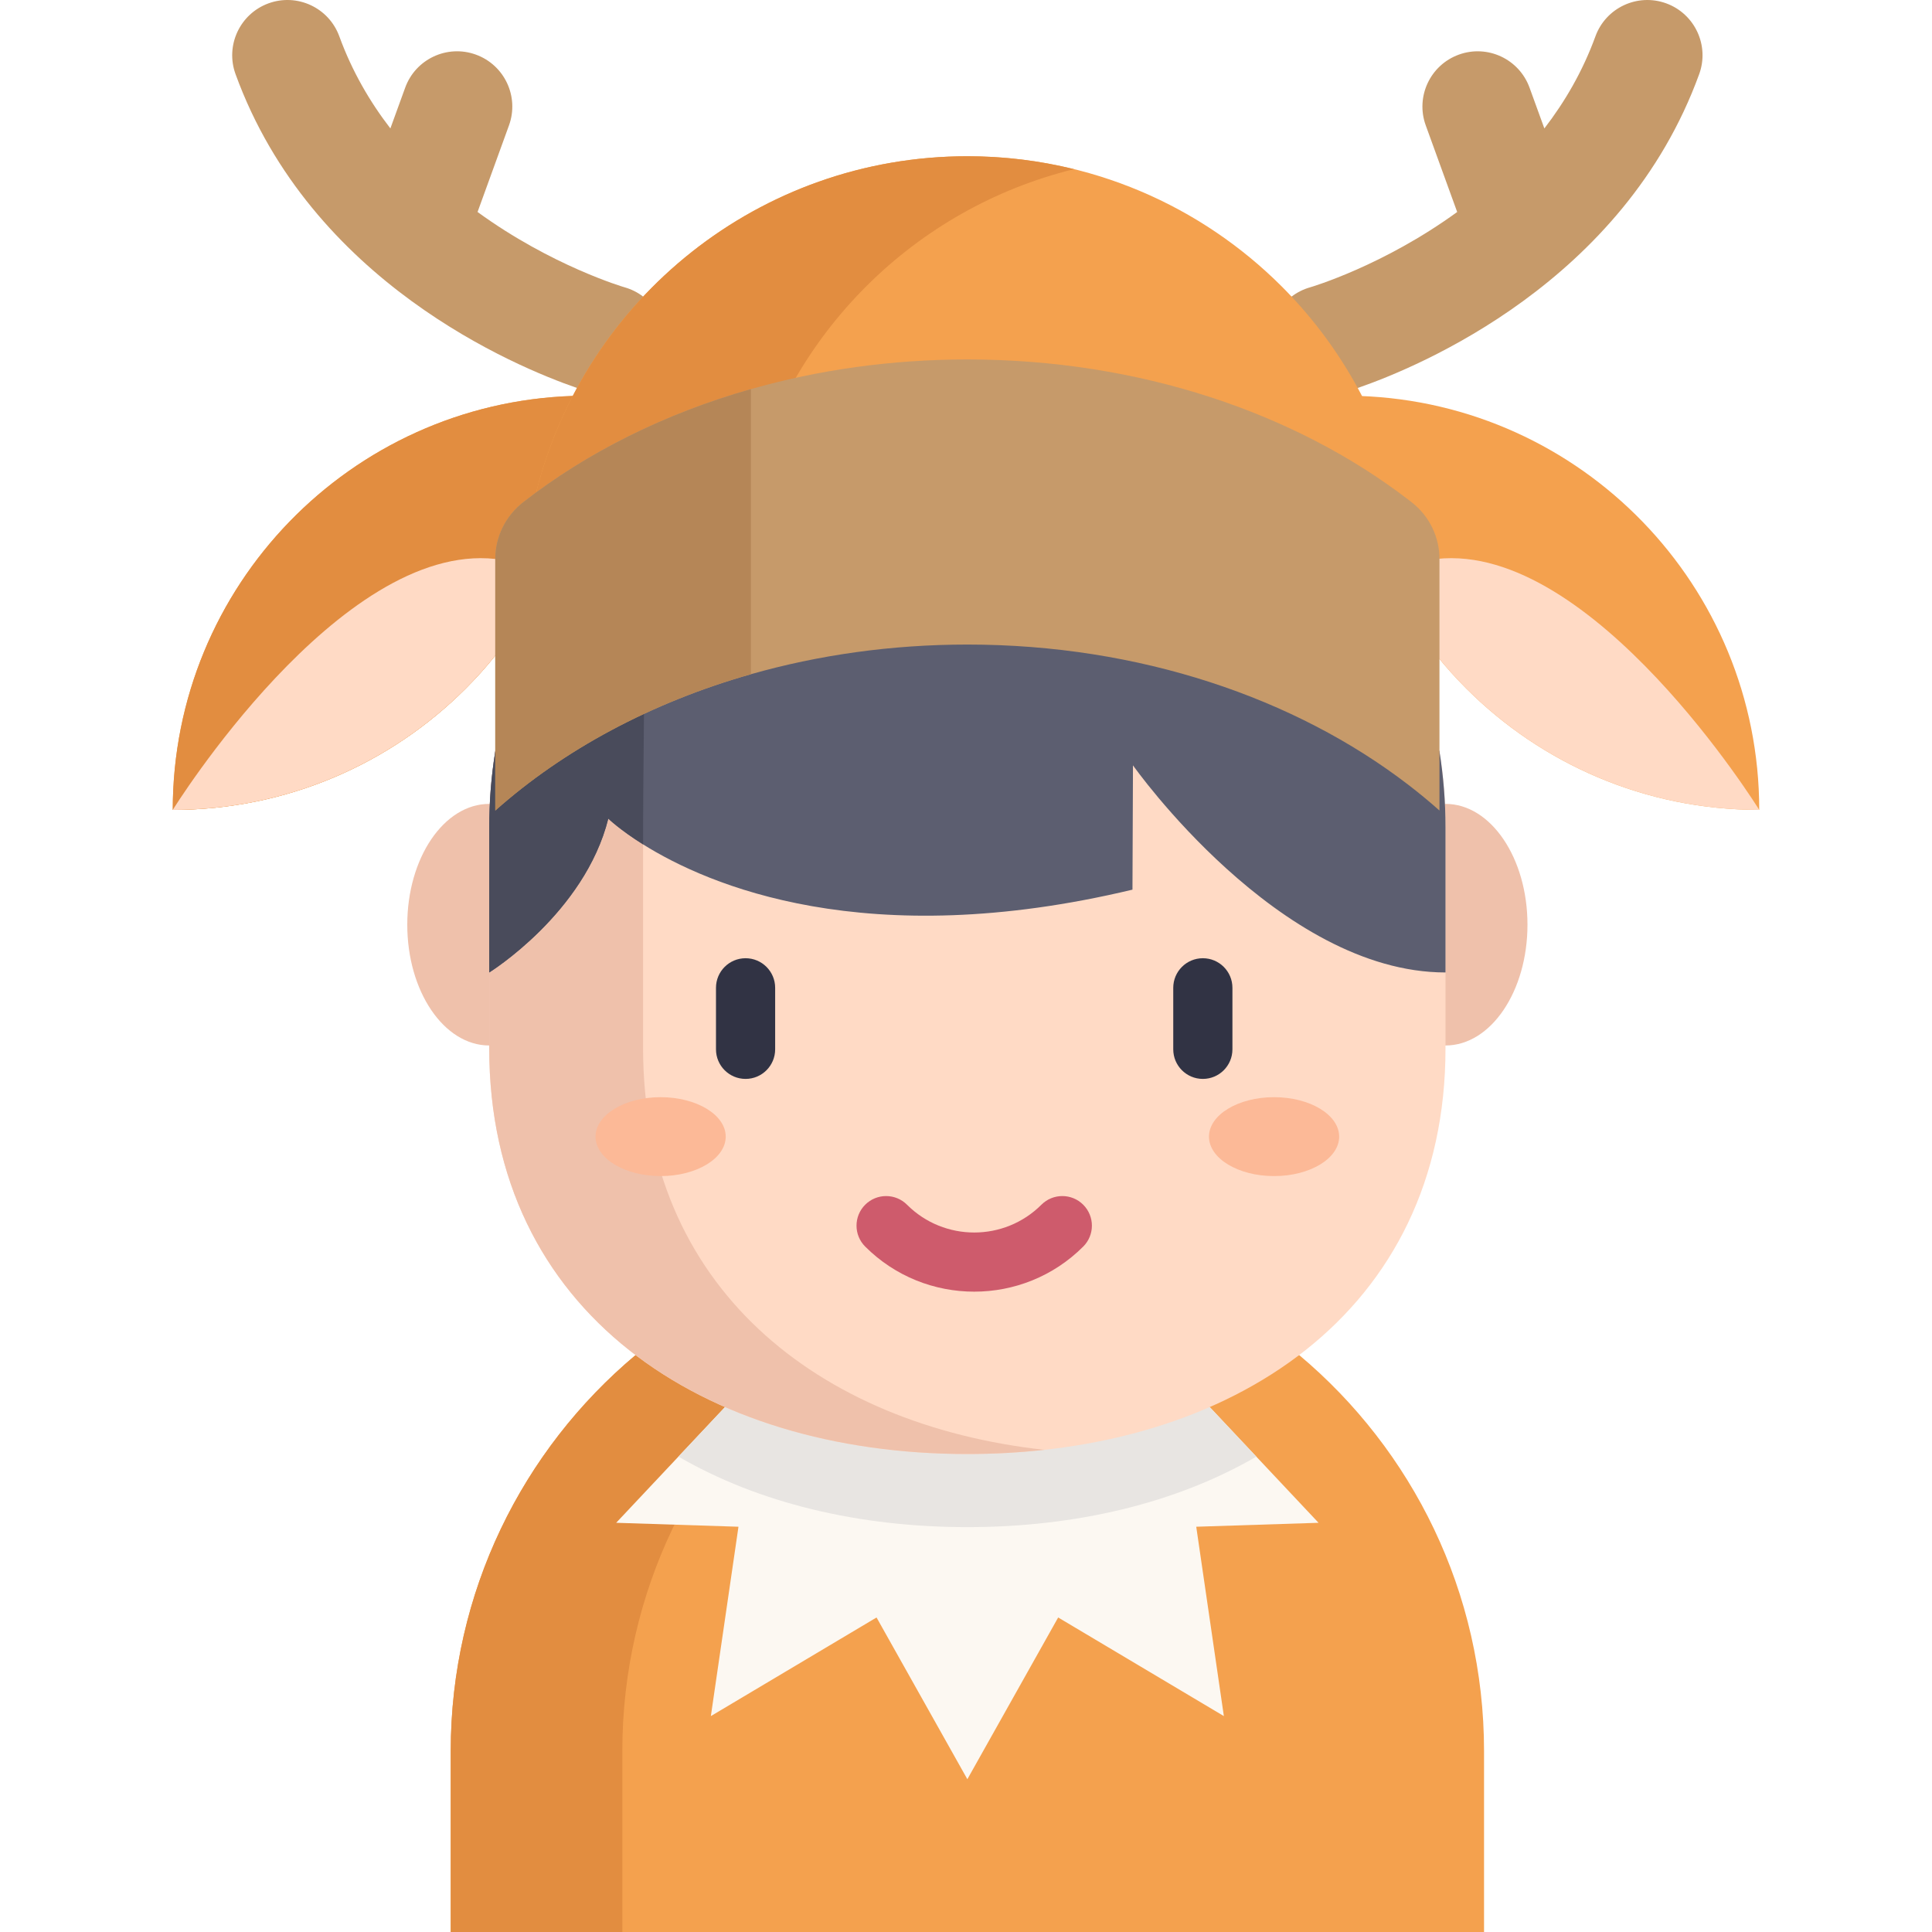 <?xml version="1.0" encoding="iso-8859-1"?>
<!-- Generator: Adobe Illustrator 19.0.0, SVG Export Plug-In . SVG Version: 6.00 Build 0)  -->
<svg version="1.1" id="Capa_1" xmlns="http://www.w3.org/2000/svg" xmlns:xlink="http://www.w3.org/1999/xlink" x="0px" y="0px"
	 viewBox="0 0 512 512" style="enable-background:new 0 0 512 512;" xml:space="preserve">
<path style="fill:#F4A14E;" d="M393.286,512v-47.942c0-42.143-19.038-79.842-48.99-104.954H168.439
	c-29.952,25.112-48.99,62.811-48.99,104.954V512"/>
<path style="fill:#E28D40;" d="M213.914,359.105h-45.475c-29.952,25.112-48.99,62.811-48.99,104.954V512h45.475v-47.942
	C164.924,421.916,183.962,384.217,213.914,359.105z"/>
<polygon style="fill:#FCF8F2;" points="317.017,404.601 324.336,454.783 280.426,428.647 256.36,471.511 232.293,428.647 
	188.384,454.783 195.702,404.601 163.293,403.556 179.79,386.013 192.137,372.882 320.582,372.882 332.94,386.023 349.427,403.556 
	"/>
<path style="fill:#C69A6A;" d="M152.914,102.816c-16.372-5.656-70.475-28.112-90.495-83.177c-2.76-7.59,1.16-15.985,8.751-18.756
	c7.601-2.76,15.996,1.16,18.756,8.761c3.366,9.231,8.081,17.323,13.528,24.391l3.92-10.789c2.75-7.601,11.145-11.531,18.745-8.771
	c7.601,2.76,11.521,11.155,8.771,18.745l-8.332,22.958c19.55,14.229,38.619,19.864,38.954,19.958c1.85,0.523,3.502,1.37,4.935,2.478
	l171.832-0.01c1.432-1.098,3.084-1.945,4.935-2.467c0.335-0.094,19.404-5.729,38.954-19.958l-8.332-22.958
	c-2.75-7.59,1.171-15.985,8.771-18.745c7.6-2.76,15.996,1.171,18.745,8.771l3.92,10.789c5.447-7.067,10.162-15.159,13.528-24.391
	c2.76-7.601,11.155-11.521,18.756-8.761c7.59,2.77,11.511,11.166,8.75,18.756c-20.021,55.064-74.123,77.521-90.495,83.177"/>
<path style="fill:#F4A14E;" d="M466.215,214.63c-30.318,0-57.762-12.284-77.625-32.148c-2.77-2.77-5.395-5.677-7.841-8.73H131.249
	c-2.446,3.053-5.07,5.959-7.841,8.73c-19.864,19.864-47.307,32.148-77.626,32.148c0-59.361,47.108-107.714,105.999-109.7h208.434
	C419.107,106.916,466.215,155.269,466.215,214.63z"/>
<path style="fill:#E28D40;" d="M239.089,104.93v68.823H131.249c-2.446,3.053-5.07,5.959-7.841,8.73
	c-19.864,19.864-47.307,32.148-77.626,32.148c0-59.361,47.108-107.714,105.999-109.7H239.089z"/>
<path style="fill:#FFDAC5;" d="M466.217,214.628c-30.318,0-57.762-12.284-77.625-32.148c-2.77-2.77-5.395-5.677-7.841-8.73H131.252
	c-2.446,3.053-5.07,5.959-7.841,8.73c-19.864,19.864-47.307,32.148-77.626,32.148c0,0,44.014-71.018,85.466-66.502h249.499
	C422.203,143.61,466.217,214.628,466.217,214.628z"/>
<path style="fill:#EFC1AB;" d="M129.652,277.064c-11.996,0-21.719-14.332-21.719-32.012c0-17.68,9.724-32.012,21.719-32.012h253.425
	c11.996,0,21.719,14.332,21.719,32.012c0,17.68-9.724,32.012-21.719,32.012"/>
<path style="fill:#E8E5E2;" d="M332.94,386.023c-21.265,12.336-47.809,18.682-76.58,18.682c-28.761,0-55.294-6.346-76.57-18.693
	l12.347-13.131h128.445L332.94,386.023z"/>
<path style="fill:#FFDAC5;" d="M381.472,199.114c1.056,6.565,1.6,13.298,1.6,20.156v58.556c0,69.973-56.727,107.505-126.71,107.505
	c-69.973,0-126.71-37.532-126.71-107.505V219.27c0-6.858,0.544-13.581,1.6-20.146"/>
<path style="fill:#EFC1AB;" d="M170.423,277.826V219.27c0-6.858,0.544-13.581,1.6-20.146h-40.771
	c-1.056,6.565-1.6,13.288-1.6,20.146v58.556c0,69.973,56.737,107.505,126.71,107.505c6.941,0,13.749-0.375,20.387-1.109
	C216.466,377.561,170.423,340.859,170.423,277.826z"/>
<path style="fill:#5C5E70;" d="M383.072,219.27v38.442c-44.139,0-82.821-54.887-82.821-54.887l-0.136,32.942
	c-70.673,16.895-112.481-1.202-129.689-11.991c-6.22-3.9-9.221-6.837-9.221-6.837c-6.273,25.091-31.552,40.773-31.552,40.773V219.27
	c0-6.858,0.544-13.581,1.6-20.146l2.248-25.373c7.987-7.109,16.299-14.166,25.112-20.679c4.13-3.074,8.385-6.022,12.765-8.792
	c21.641-13.758,46.513-23.523,77.124-23.523c45.603,0,40.156-2.028,70.046,20.909c2.885,2.206,40.198,13.319,42.864,15.682
	l20.062,41.766C382.528,205.679,383.072,212.412,383.072,219.27z"/>
<path style="fill:#F4A14E;" d="M142.093,130.49c12.807-51.186,59.11-89.084,114.269-89.084c32.524,0,61.975,13.173,83.302,34.5
	c14.814,14.825,25.708,33.58,30.967,54.573v0.01"/>
<path style="fill:#E28D40;" d="M284.622,44.825c-9.055-2.229-18.517-3.419-28.26-3.419c-55.159,0-101.462,37.898-114.269,89.084
	h56.452C209.096,88.324,242.385,55.199,284.622,44.825z"/>
<path style="fill:#494B5B;" d="M172.025,130.49c-0.24,1.516-0.46,6.67-0.648,13.79c-0.627,23.837-0.951,69.711-0.951,74.991v4.506
	c-6.22-3.9-9.221-6.837-9.221-6.837c-6.273,25.091-31.552,40.773-31.552,40.773V219.27c0-6.858,0.544-13.581,1.6-20.146
	l27.36-46.053L172.025,130.49z"/>
<path style="fill:#C69A6A;" d="M381.472,148.126v66.669c-2.666-2.363-5.436-4.663-8.322-6.869
	c-29.89-22.937-71.185-37.114-116.788-37.114c-20.177,0-39.498,2.781-57.364,7.862c-26.429,7.506-49.67,20.052-67.746,36.131v-66.68
	c0-5.896,2.76-11.416,7.412-15.044c16.842-13.121,37.386-23.45,60.334-29.963c17.867-5.091,37.187-7.862,57.364-7.862
	c45.603,0,86.899,14.176,116.788,37.114c0.345,0.272,0.69,0.533,1.025,0.795C378.785,136.762,381.472,142.282,381.472,148.126z"/>
<path style="fill:#B58657;" d="M198.997,103.119v75.555c-26.429,7.506-49.67,20.052-67.746,36.131v-66.68
	c0-5.896,2.76-11.416,7.412-15.044C155.506,119.962,176.05,109.633,198.997,103.119z"/>
<g>
	<path style="fill:#313344;" d="M197.584,285.922c-4.33,0-7.841-3.511-7.841-7.841v-16.301c0-4.33,3.511-7.841,7.841-7.841
		c4.33,0,7.841,3.511,7.841,7.841v16.301C205.425,282.412,201.914,285.922,197.584,285.922z"/>
	<path style="fill:#313344;" d="M318.765,285.922c-4.33,0-7.841-3.511-7.841-7.841v-16.301c0-4.33,3.511-7.841,7.841-7.841
		s7.841,3.511,7.841,7.841v16.301C326.606,282.412,323.097,285.922,318.765,285.922z"/>
</g>
<path style="fill:#CE5B6C;" d="M258.175,342.302c-10.465,0-20.926-3.982-28.892-11.949c-3.062-3.062-3.062-8.027,0-11.088
	c3.062-3.062,8.027-3.062,11.088,0c9.818,9.817,25.792,9.816,35.608,0c3.062-3.062,8.027-3.062,11.088,0
	c3.062,3.062,3.062,8.027,0,11.088C279.103,338.318,268.638,342.302,258.175,342.302z"/>
<g>
	<ellipse style="fill:#FCB997;" cx="337.642" cy="301.219" rx="17.25" ry="10.455"/>
	<ellipse style="fill:#FCB997;" cx="175.073" cy="301.219" rx="17.25" ry="10.455"/>
</g>
<g>
</g>
<g>
</g>
<g>
</g>
<g>
</g>
<g>
</g>
<g>
</g>
<g>
</g>
<g>
</g>
<g>
</g>
<g>
</g>
<g>
</g>
<g>
</g>
<g>
</g>
<g>
</g>
<g>
</g>
</svg>
